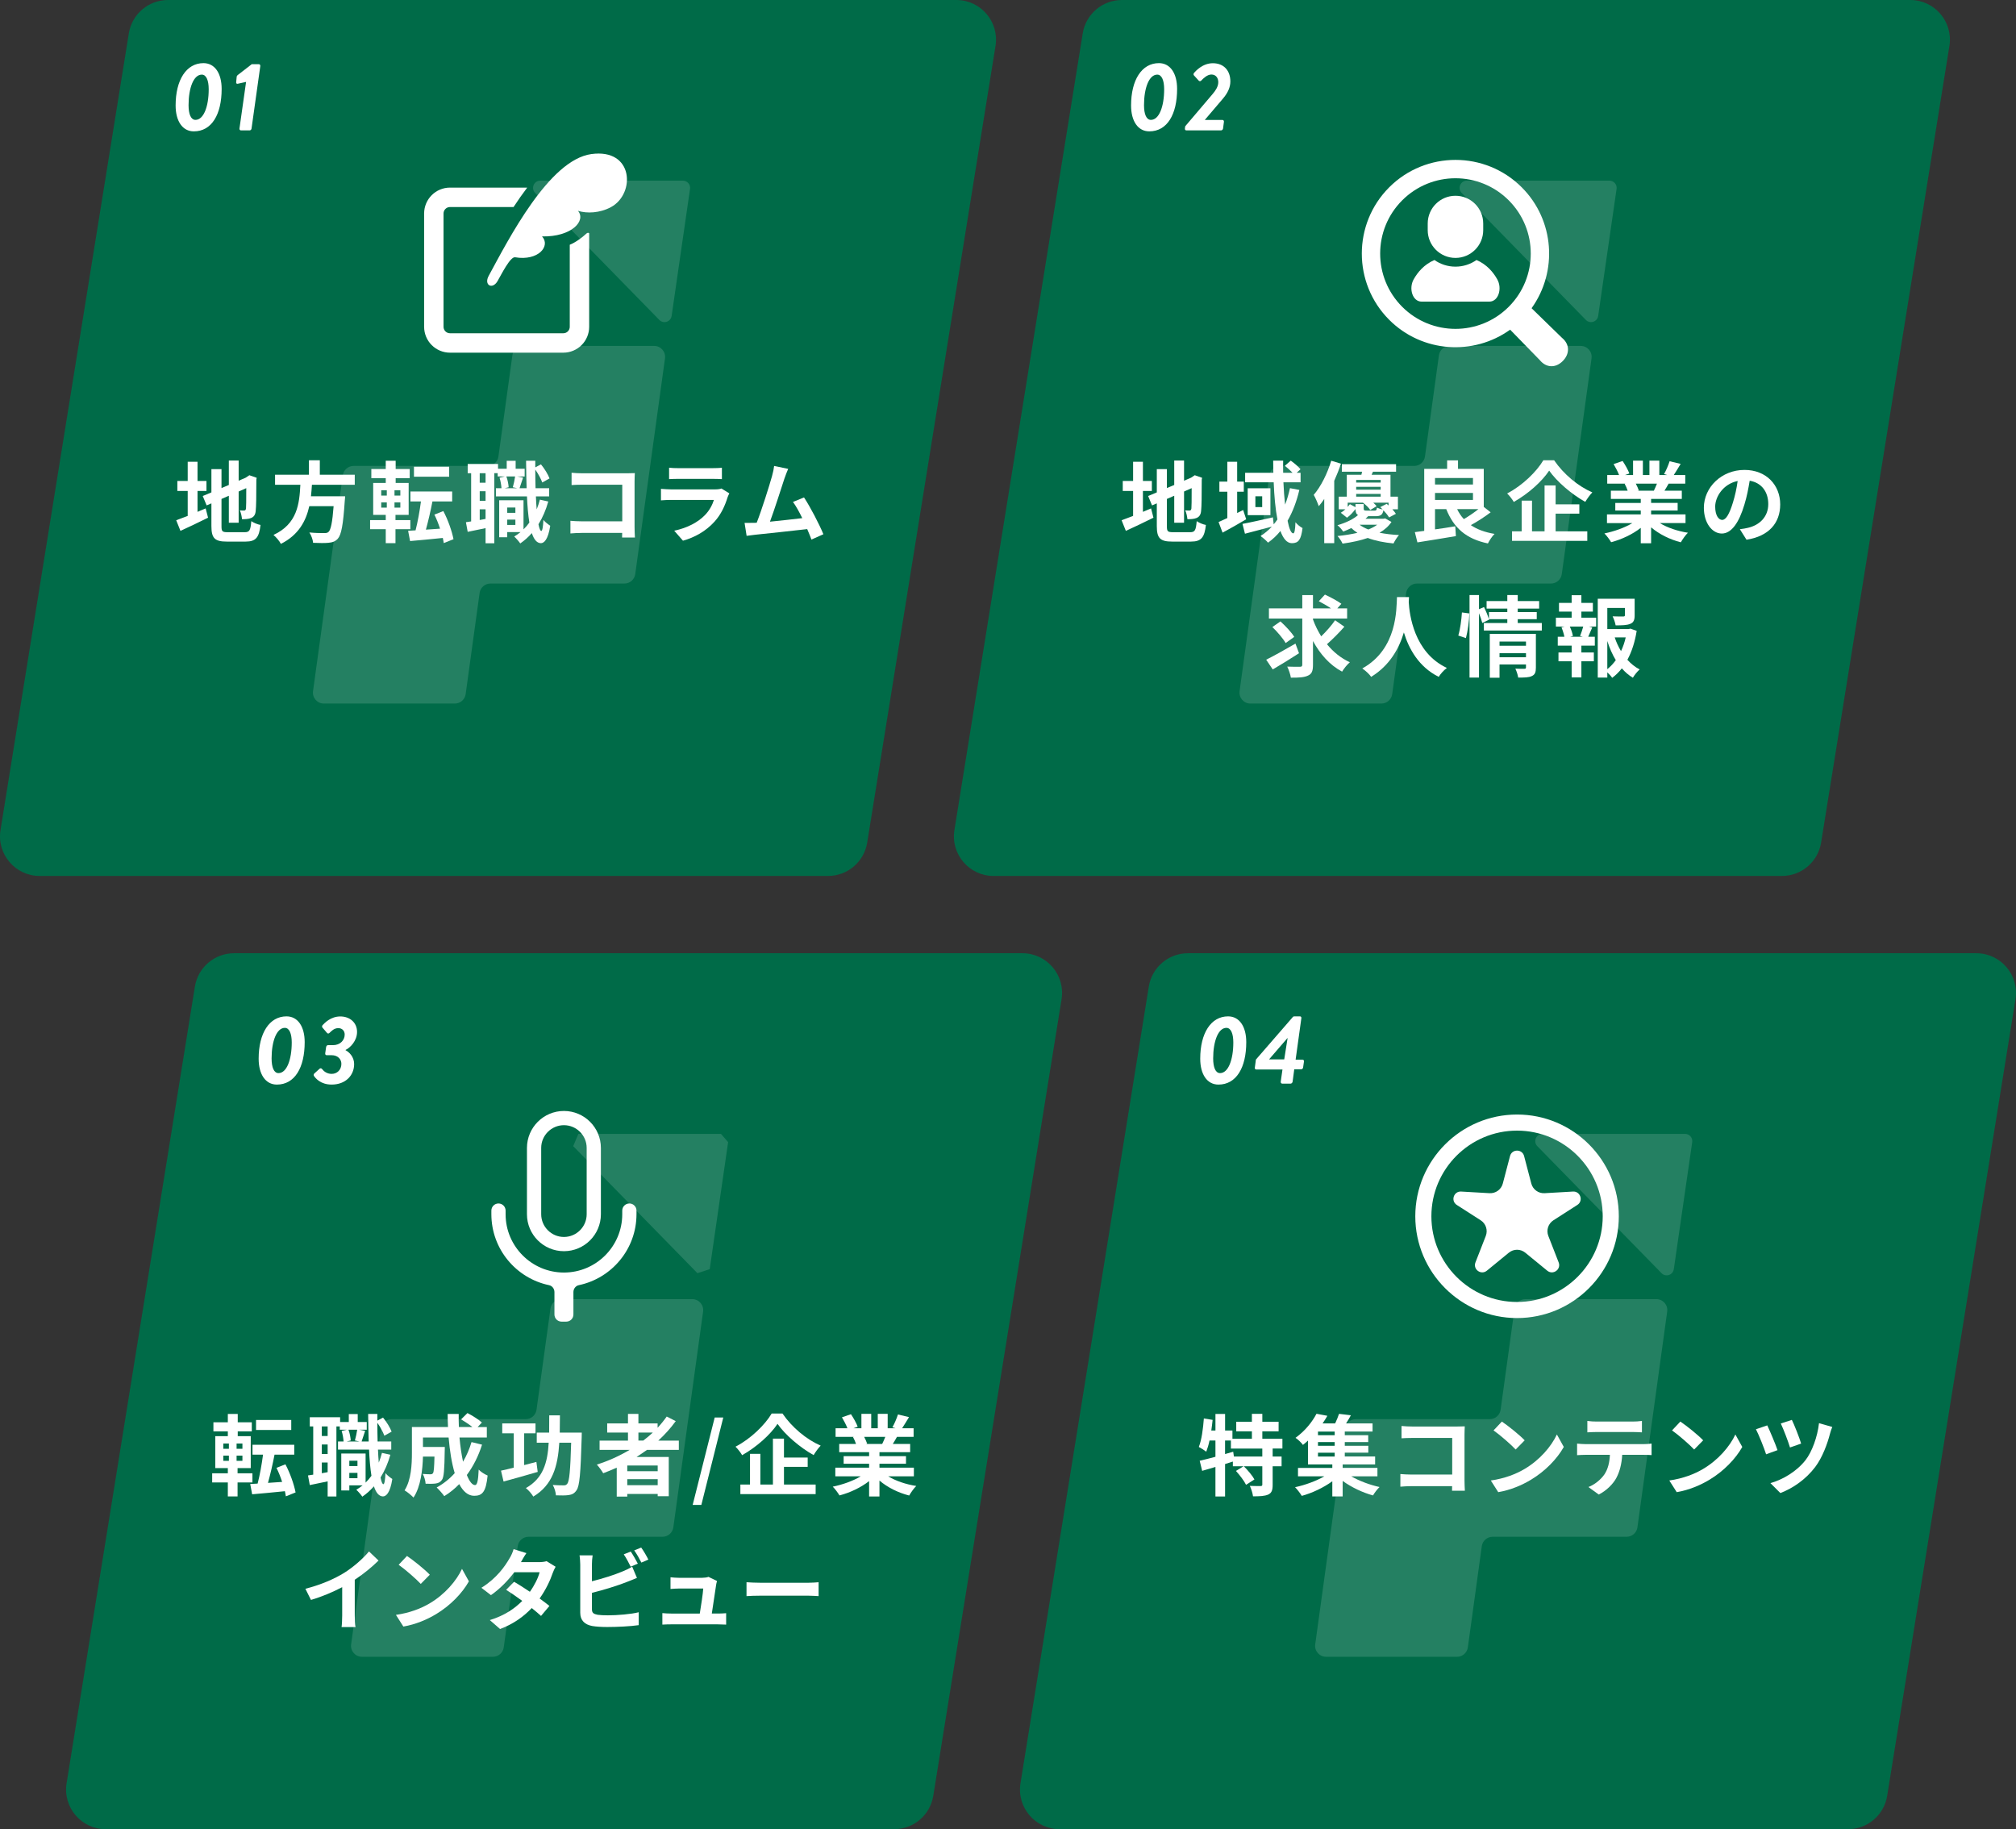 <?xml version="1.0" encoding="UTF-8"?>
<svg id="_レイヤー_2" data-name="レイヤー 2" xmlns="http://www.w3.org/2000/svg" viewBox="0 0 330 299.407">
  <rect x="0" y="0" width="330" height="299.407" fill="#333333" stroke="none"/>
  <defs>
    <style>
      .cls-1 {
        fill: #006b48;
      }

      .cls-1, .cls-2, .cls-3 {
        stroke-width: 0px;
      }

      .cls-2 {
        fill: #fff;
      }

      .cls-3 {
        fill: #248062;
      }
    </style>
  </defs>
  <g id="_レイヤー_5" data-name="レイヤー 5">
    <g>
      <g>
        <path class="cls-1" d="m135.542,143.38H6.493c-3.997,0-7.045-3.578-6.409-7.524L21.088,5.459c.507-3.146,3.222-5.459,6.409-5.459h129.049c3.997,0,7.045,3.578,6.409,7.524l-21.003,130.396c-.507,3.146-3.222,5.459-6.409,5.459Z"/>
        <g>
          <g>
            <path class="cls-3" d="m107.082,56.621h-21.439c-.893,0-1.65.659-1.772,1.544l-2.283,16.556c-.122.885-.878,1.544-1.772,1.544h-21.932c-.893,0-1.65.659-1.772,1.544l-4.871,35.319c-.148,1.075.687,2.033,1.772,2.033h21.439c.893,0,1.65-.659,1.772-1.544l2.283-16.556c.122-.885.878-1.544,1.772-1.544h21.932c.893,0,1.65-.659,1.772-1.544l4.871-35.319c.148-1.075-.687-2.033-1.772-2.033Z"/>
            <path class="cls-3" d="m111.782,29.571h-23.342c-1.046,0-1.576,1.259-.845,2.007l20.331,20.79c.684.7,1.873.312,2.014-.657l3.011-20.79c.103-.712-.449-1.351-1.169-1.351Z"/>
          </g>
          <g>
            <path class="cls-2" d="m32.333,83.782c.449-.188.898-.376,1.333-.565l.391,1.521c-1.535.767-3.186,1.549-4.518,2.157l-.695-1.738c.521-.188,1.159-.434,1.882-.709v-4.083h-1.694v-1.636h1.694v-3.142h1.607v3.142h1.463v1.636h-1.463v3.417Zm7.733,3.331c.796,0,.941-.333,1.071-1.81.362.261,1.028.536,1.506.623-.231,2.027-.738,2.722-2.433,2.722h-3.084c-1.955,0-2.52-.536-2.52-2.534v-3.722l-.782.333-.637-1.535,1.419-.594v-3.808h1.651v3.099l1.202-.507v-3.997h1.607v3.302l1.144-.492.304-.203.304-.203,1.202.42-.058.29c0,2.751-.029,4.489-.102,5.083-.043.666-.304,1.014-.738,1.202-.42.188-1.043.203-1.506.203-.043-.449-.174-1.086-.362-1.448.246.029.565.029.695.029.174,0,.261-.058.319-.319.029-.232.043-1.289.043-3.345l-1.246.55v5.112h-1.607v-4.417l-1.202.521v4.474c0,.84.13.97,1.014.97h2.795Z"/>
            <path class="cls-2" d="m51.061,79.351c-.043.623-.086,1.26-.159,1.882h5.59s-.015.521-.058.753c-.261,3.939-.565,5.561-1.144,6.198-.435.463-.883.608-1.564.666-.536.058-1.506.043-2.476,0-.029-.492-.29-1.202-.608-1.694,1,.101,2.013.101,2.433.101.318,0,.521-.029.695-.188.376-.319.637-1.578.84-4.214h-3.982c-.55,2.447-1.752,4.706-4.648,6.169-.246-.478-.768-1.086-1.216-1.462,3.91-1.81,4.243-5.112,4.402-8.21h-4.142v-1.651h5.546v-2.36h1.781v2.36h5.72v1.651h-7.009Z"/>
            <path class="cls-2" d="m64.736,86.62v2.288h-1.593v-2.288h-2.563v-1.491h2.563v-.854h-2.056v-5.228h2.056v-.782h-2.36v-1.491h2.36v-1.361h1.622v1.361h2.302v1.491h-2.302v.782h2.128v5.228h-2.157v.854h2.433v1.491h-2.433Zm-2.332-5.502h.912v-.869h-.912v.869Zm0,1.969h.912v-.854h-.912v.854Zm3.128-2.838h-.956v.869h.956v-.869Zm0,1.984h-.956v.854h.956v-.854Zm7.11,6.661c-.043-.261-.087-.536-.159-.84-1.926.203-3.866.377-5.358.507l-.319-1.68,1.217-.072c.347-1.332.68-3.171.883-4.735h-1.723v-1.622h6.834v1.622h-3.229c-.304,1.593-.709,3.302-1.072,4.619l2.317-.159c-.26-.797-.579-1.607-.927-2.302l1.463-.579c.767,1.448,1.419,3.316,1.665,4.605l-1.593.637Zm.883-10.861h-5.763v-1.636h5.763v1.636Z"/>
            <path class="cls-2" d="m89.749,82.088c-.391,1.39-.927,2.635-1.607,3.721.13.695.29,1.086.463,1.101.174,0,.29-.666.348-1.81.246.347.869.796,1.115.956-.362,2.346-1.042,2.853-1.535,2.853-.652-.014-1.13-.594-1.477-1.651-.565.652-1.202,1.216-1.897,1.694-.188-.29-.681-.854-.985-1.13.362-.217.709-.463,1.028-.724h-2.172v.84h-1.318v-6.053h3.982v4.764c.348-.333.666-.709.956-1.115-.188-1.173-.318-2.621-.391-4.286h-5.083v-1.332h.913c-.029-.478-.145-1.188-.319-1.723l.84-.203h-1.144v-.536h-.55v11.469h-1.434v-2.476c-1.028.217-2.056.434-2.925.608l-.29-1.578c.261-.029.55-.073.854-.13v-7.892h-.564v-1.506h4.967v.782h1.419v-1.303h1.463v1.303h1.477v1.26h-1.245l.985.188c-.217.623-.42,1.274-.58,1.738h1.159c-.043-1.376-.072-2.896-.087-4.503h1.506v1.086l.927-.492c.594.71,1.159,1.651,1.405,2.302l-1.188.666c-.203-.579-.666-1.434-1.144-2.114,0,1.072.015,2.085.043,3.055h2.23v1.332h-2.172c.029.767.072,1.477.13,2.128.203-.507.376-1.042.521-1.593l1.376.304Zm-10.267-4.634h-.956v1.564h.956v-1.564Zm0,2.954h-.956v1.564h.956v-1.564Zm0,4.532v-1.578h-.956v1.752l.956-.174Zm3.403-6.951c.217.55.347,1.289.376,1.767l-.652.159h2.071l-.738-.159c.145-.507.304-1.245.376-1.767h-1.434Zm.145,5.083v.869h1.333v-.869h-1.333Zm1.333,2.853v-.869h-1.333v.869h1.333Z"/>
            <path class="cls-2" d="m95.343,77.469h7.298c.42,0,1.028-.014,1.274-.029-.014.333-.043.912-.043,1.332v7.501c0,.507.029,1.274.058,1.709h-2.1c.014-.232.014-.478.014-.753h-6.603c-.564,0-1.39.043-1.868.087v-2.071c.507.043,1.159.087,1.811.087h6.675v-5.995h-6.502c-.608,0-1.39.029-1.795.058v-2.013c.536.058,1.289.087,1.781.087Z"/>
            <path class="cls-2" d="m119.11,81.364c-.435,1.405-1.057,2.809-2.143,4.011-1.463,1.622-3.316,2.606-5.17,3.128l-1.434-1.636c2.172-.449,3.91-1.405,5.01-2.534.782-.796,1.231-1.694,1.492-2.505h-6.994c-.348,0-1.071.014-1.68.073v-1.883c.608.043,1.231.087,1.68.087h7.168c.463,0,.854-.058,1.057-.145l1.289.796c-.101.188-.217.449-.275.608Zm-8.08-4.735h5.575c.449,0,1.159-.014,1.564-.073v1.868c-.391-.029-1.071-.043-1.593-.043h-5.546c-.463,0-1.086.014-1.506.043v-1.868c.406.058,1.014.073,1.506.073Z"/>
            <path class="cls-2" d="m128.397,78.352c-.463,1.419-1.636,5.097-2.36,7.038,1.767-.174,3.823-.406,5.286-.579-.507-1.042-1.043-2.013-1.521-2.65l1.81-.739c1.028,1.564,2.505,4.402,3.171,6.024l-1.955.869c-.188-.492-.42-1.086-.695-1.709-2.346.275-6.733.739-8.558.927-.362.043-.897.116-1.361.174l-.333-2.114c.492,0,1.115,0,1.593-.014.116,0,.261-.014.391-.014.84-2.143,2.085-6.111,2.505-7.617.203-.739.29-1.187.348-1.68l2.302.478c-.188.435-.405.97-.623,1.607Z"/>
          </g>
          <g>
            <path class="cls-2" d="m96.79,25.22c-6.917.954-13.54,13.932-16.8,19.939-.82,1.511.611,2.296,1.454.851.606-1.039,2.082-4.053,2.881-3.897,3.813.635,5.846-1.851,4.403-3.416,4.85.099,7.255-2.569,5.879-4.19,1.447.458,3.572.391,5.432-.623,3.971-2.166,3.731-9.627-3.248-8.664Z"/>
            <path class="cls-2" d="m95.959,38.257c-.63.593-1.753,1.436-2.694,1.804v13.428c-.001.299-.115.553-.31.75-.197.195-.451.309-.749.31h-18.543c-.298-.001-.553-.115-.75-.31-.195-.197-.309-.451-.31-.75v-18.542c.001-.298.115-.553.31-.75.197-.195.452-.309.75-.31h10.401c.728-1.111,1.474-2.177,2.236-3.179h-12.637c-1.165-.001-2.235.476-2.997,1.241-.764.762-1.242,1.832-1.241,2.997v18.542c-.001,1.165.477,2.235,1.241,2.998.762.764,1.832,1.242,2.997,1.241h18.543c1.164.001,2.234-.477,2.997-1.241.764-.763,1.242-1.833,1.241-2.998v-15.298s-.173-.227-.485.067Z"/>
          </g>
        </g>
        <g>
          <path class="cls-2" d="m28.747,17.263c0-4.174,1.752-6.93,4.556-6.93,1.848,0,2.979,1.657,2.979,4.222,0,4.174-1.625,6.946-4.556,6.946-1.848,0-2.979-1.673-2.979-4.238Zm5.416-2.66c0-1.449-.398-2.389-1.131-2.389-1.338,0-2.167,2.182-2.167,5.002,0,1.466.382,2.406,1.131,2.406,1.338,0,2.167-2.182,2.167-5.018Z"/>
          <path class="cls-2" d="m40.282,13.408l-1.37.302c-.143.032-.271-.064-.255-.207l.08-.876c.016-.159.048-.239.208-.366l2.262-1.752h1.179c.143,0,.239.143.223.303l-1.434,10.227c-.016.159-.159.303-.303.303h-1.434c-.159,0-.255-.143-.239-.303l1.083-7.63Z"/>
        </g>
      </g>
      <g>
        <path class="cls-1" d="m291.688,143.38h-129.049c-3.997,0-7.045-3.578-6.409-7.524L177.233,5.459c.507-3.146,3.222-5.459,6.409-5.459h129.049c3.997,0,7.045,3.578,6.409,7.524l-21.003,130.396c-.507,3.146-3.222,5.459-6.409,5.459Z"/>
        <g>
          <g>
            <path class="cls-3" d="m258.749,56.621h-21.439c-.893,0-1.65.659-1.772,1.544l-2.283,16.556c-.122.885-.878,1.544-1.772,1.544h-21.932c-.893,0-1.65.659-1.772,1.544l-4.871,35.319c-.148,1.075.687,2.033,1.772,2.033h21.439c.893,0,1.65-.659,1.772-1.544l2.283-16.556c.122-.885.878-1.544,1.772-1.544h21.932c.893,0,1.65-.659,1.772-1.544l4.871-35.319c.148-1.075-.687-2.033-1.772-2.033Z"/>
            <path class="cls-3" d="m263.449,29.571h-23.342c-1.046,0-1.576,1.259-.845,2.007l20.331,20.79c.684.7,1.873.312,2.014-.657l3.011-20.79c.103-.712-.449-1.351-1.169-1.351Z"/>
          </g>
          <g>
            <path class="cls-2" d="m187.085,83.782c.449-.188.898-.376,1.333-.565l.391,1.521c-1.535.767-3.186,1.549-4.518,2.157l-.695-1.738c.521-.188,1.159-.434,1.882-.709v-4.084h-1.694v-1.636h1.694v-3.142h1.607v3.142h1.463v1.636h-1.463v3.417Zm7.733,3.331c.796,0,.941-.333,1.071-1.81.362.261,1.028.536,1.506.623-.232,2.027-.739,2.722-2.433,2.722h-3.084c-1.955,0-2.52-.536-2.52-2.534v-3.722l-.782.333-.637-1.535,1.419-.594v-3.809h1.651v3.099l1.202-.507v-3.997h1.607v3.302l1.144-.492.304-.203.304-.203,1.202.42-.058.29c0,2.751-.029,4.489-.102,5.083-.043.666-.304,1.014-.738,1.202-.42.188-1.043.203-1.506.203-.043-.449-.174-1.086-.362-1.448.246.029.565.029.695.029.174,0,.261-.058.319-.319.029-.232.043-1.289.043-3.345l-1.246.55v5.112h-1.607v-4.417l-1.202.521v4.474c0,.84.13.97,1.014.97h2.795Z"/>
            <path class="cls-2" d="m203.988,84.999c-1.274.753-2.679,1.55-3.866,2.187l-.652-1.738c.405-.174.898-.406,1.434-.652v-4.315h-1.303v-1.651h1.303v-3.244h1.607v3.244h1.086v1.651h-1.086v3.49l.984-.492.493,1.52Zm8.703-4.807c-.449,1.897-1.086,3.591-1.926,5.039.246,1.289.579,2.071.927,2.071.203,0,.318-.536.362-1.824.319.406.796.767,1.159.956-.246,1.926-.666,2.476-1.752,2.476-.811,0-1.419-.768-1.868-1.998-.594.739-1.274,1.375-2.027,1.911-.232-.29-.869-.84-1.231-1.086.695-.435,1.303-.956,1.854-1.535-1.535.406-3.157.84-4.402,1.158l-.406-1.607c1.26-.232,3.157-.666,4.981-1.072l.13,1.144c.217-.26.42-.521.608-.796-.333-1.723-.521-3.837-.608-6.082h-4.677v-1.564h4.619c-.014-.666-.029-1.318-.029-1.984h1.636c-.015.666-.015,1.318,0,1.984h1.535c-.362-.376-.84-.811-1.26-1.144l.97-.84c.564.406,1.26.985,1.593,1.405l-.623.579h.637v1.564h-2.809c.058,1.318.145,2.549.275,3.649.333-.84.579-1.723.796-2.694l1.535.29Zm-4.735-.275v4.402h-3.722v-4.402h3.722Zm-1.347,1.318h-1.115v1.767h1.115v-1.767Z"/>
            <path class="cls-2" d="m219.502,75.891c-.304.927-.681,1.883-1.101,2.809v10.209h-1.636v-7.24c-.29.434-.594.84-.897,1.187-.13-.405-.55-1.405-.826-1.854,1.159-1.347,2.23-3.461,2.867-5.589l1.593.478Zm8.269,9.543c-.449.681-1.101,1.274-1.955,1.767.97.188,2.042.319,3.186.376-.319.348-.695.956-.898,1.376-1.578-.159-2.998-.435-4.214-.898-1.173.406-2.563.71-4.127.927-.159-.376-.521-.912-.825-1.245,1.216-.116,2.302-.304,3.258-.521-.362-.232-.695-.492-.999-.782-.405.203-.854.391-1.332.579-.203-.333-.637-.825-.941-1.043,1.506-.434,2.65-1.028,3.374-1.665-.304-.174-.405-.478-.42-.985-.376.507-.854,1.043-1.39,1.419l-1.014-.811c.261-.145.521-.347.753-.565h-1.086v-2.071h1.318v-3.577h2.389c.043-.159.072-.333.116-.507h-3.316v-1.231h8.876v1.231h-3.779l-.232.507h3.099v3.577h1.216v2.071h-.912c.231.261.449.521.579.739l-1.115.594c-.188-.333-.55-.768-.927-1.173-.13.739-.463.97-1.289.97h-1.216c-.13.145-.275.29-.435.42h2.939l.29-.058,1.028.579Zm-4.547-2.925v.724c0,.304.087.348.478.348h1.274c.29,0,.362-.073.42-.492.217.116.608.246.941.304-.13-.13-.275-.275-.405-.391l1.057-.536c.101.087.203.174.304.275v-.463h-2.505c.231.203.42.405.55.579l-1.042.623c-.232-.376-.739-.854-1.202-1.202h-2.491v.695c.13-.145.261-.304.362-.449l.912.492v-.507h1.347Zm-1.231-3.953v.435h4.011v-.435h-4.011Zm4.011,1.13h-4.011v.463h4.011v-.463Zm-4.011,1.607h4.011v-.449h-4.011v.449Zm.55,4.591c.391.304.883.565,1.434.782.594-.232,1.072-.492,1.462-.782h-2.896Z"/>
            <path class="cls-2" d="m244.007,83.855c-.984.753-2.187,1.521-3.244,2.1,1.014.695,2.303,1.173,3.881,1.434-.376.362-.854,1.086-1.086,1.564-3.605-.753-5.604-2.563-6.82-5.618h-1.839v3.316c1.071-.145,2.215-.319,3.316-.507l.101,1.607c-2.201.391-4.561.739-6.299,1.028l-.42-1.68c.463-.058.97-.116,1.535-.203v-10.151h3.75v-1.39h1.781v1.39h4.214v6.227l1.129.883Zm-9.108-5.618v1.072h6.212v-1.072h-6.212Zm0,3.591h6.212v-1.144h-6.212v1.144Zm3.62,1.506c.29.608.651,1.158,1.101,1.636.782-.463,1.665-1.057,2.389-1.636h-3.49Z"/>
            <path class="cls-2" d="m254.395,75.34c1.563,2.288,3.938,4.257,6.255,5.257-.435.449-.825,1.013-1.158,1.549-2.245-1.245-4.663-3.331-5.908-5.112-1.173,1.767-3.403,3.779-5.792,5.126-.217-.391-.709-1.028-1.086-1.39,2.505-1.289,4.836-3.591,5.923-5.43h1.767Zm.246,11.628h5.184v1.564h-12.323v-1.564h1.579v-5.025h1.694v5.025h2.056v-7.515h1.81v3.099h3.881v1.52h-3.881v2.896Z"/>
            <path class="cls-2" d="m271.705,85.622c1.23.753,2.91,1.318,4.59,1.578-.391.376-.898,1.101-1.159,1.564-1.781-.449-3.533-1.318-4.865-2.447v2.606h-1.694v-2.52c-1.347,1.057-3.128,1.897-4.851,2.346-.246-.42-.739-1.086-1.101-1.434,1.622-.333,3.331-.941,4.576-1.694h-4.156v-1.419h5.532v-.637h-4.17v-1.245h4.17v-.652h-4.895v-1.347h2.751c-.116-.362-.304-.797-.493-1.13l.174-.029h-3.026v-1.405h1.94c-.203-.55-.579-1.245-.898-1.795l1.477-.507c.42.623.898,1.477,1.101,2.042l-.709.26h1.318v-2.36h1.607v2.36h1.071v-2.36h1.622v2.36h1.289l-.521-.159c.348-.594.709-1.463.913-2.1l1.81.434c-.406.666-.796,1.318-1.129,1.824h1.882v1.405h-2.723c-.231.42-.463.811-.68,1.158h2.838v1.347h-5.024v.652h4.344v1.245h-4.344v.637h5.633v1.419h-4.199Zm-3.939-6.458c.203.376.391.811.492,1.115l-.246.043h2.708c.174-.348.348-.768.507-1.158h-3.461Z"/>
            <path class="cls-2" d="m285.885,88.344l-1.086-1.723c.55-.058.956-.145,1.347-.232,1.854-.434,3.302-1.767,3.302-3.881,0-1.998-1.086-3.49-3.041-3.823-.203,1.231-.449,2.563-.869,3.924-.869,2.925-2.114,4.721-3.693,4.721-1.607,0-2.939-1.767-2.939-4.214,0-3.345,2.896-6.198,6.646-6.198,3.591,0,5.85,2.491,5.85,5.647,0,3.055-1.868,5.213-5.517,5.778Zm-3.982-3.244c.608,0,1.173-.912,1.767-2.867.333-1.072.608-2.302.768-3.504-2.39.492-3.678,2.606-3.678,4.199,0,1.462.579,2.172,1.144,2.172Z"/>
            <path class="cls-2" d="m212.635,106.924c-1.433.927-3.041,1.926-4.3,2.65l-1.072-1.593c1.202-.594,3.07-1.636,4.793-2.635l.579,1.578Zm7.429-4.344c-.869.999-1.969,2.085-2.853,2.867,1.028,1.26,2.288,2.288,3.75,2.954-.42.347-.985,1.042-1.274,1.535-2.027-1.086-3.591-2.853-4.764-5.01v3.881c0,1.013-.188,1.491-.796,1.767-.608.304-1.535.362-2.824.347-.072-.492-.333-1.289-.594-1.81.883.043,1.796.029,2.085.029.275,0,.376-.087.376-.348v-7.544h-5.459v-1.665h5.459v-2.172h1.752v2.172h2.954c-.594-.406-1.375-.854-1.998-1.173l.999-1.086c.869.406,2.085,1.042,2.693,1.506l-.666.753h1.607v1.665h-5.59v.145c.348.97.811,1.897,1.347,2.766.811-.782,1.709-1.795,2.273-2.635l1.521,1.057Zm-9.615,2.679c-.405-.724-1.375-1.854-2.172-2.621l1.318-.927c.811.739,1.81,1.781,2.259,2.534l-1.405,1.014Z"/>
            <path class="cls-2" d="m230.64,97.729c-.015.231-.029.521-.043.825.116,1.998.84,8.24,6.241,10.774-.536.406-1.057.999-1.333,1.462-3.272-1.622-4.894-4.605-5.705-7.269-.782,2.607-2.302,5.401-5.358,7.269-.304-.449-.869-.97-1.448-1.375,5.778-3.2,5.575-9.774,5.677-11.686h1.969Z"/>
            <path class="cls-2" d="m238.71,104.028c.304-.985.521-2.606.594-3.779l1.216.159c-.029,1.202-.261,2.925-.564,4.04l-1.246-.42Zm13.67-2.056v1.231h-9.485v-1.231h3.837v-.623h-2.998l.029.072-1.129.55c-.102-.42-.304-1.028-.536-1.593v10.527h-1.55v-13.51h1.55v2.317l.825-.347c.304.623.637,1.434.811,1.969v-1.144h2.998v-.579h-3.389v-1.231h3.389v-.985h1.708v.985h3.504v1.231h-3.504v.579h3.113v1.158h-3.113v.623h3.939Zm-.97,7.298c0,.753-.145,1.158-.667,1.39-.506.246-1.23.246-2.23.246-.058-.42-.26-1.043-.463-1.463.594.043,1.274.029,1.463.029.203,0,.275-.058.275-.232v-.478h-4.33v2.172h-1.593v-7.182h7.544v5.517Zm-5.952-4.257v.68h4.33v-.68h-4.33Zm4.33,2.563v-.666h-4.33v.666h4.33Z"/>
            <path class="cls-2" d="m258.858,101.103h2.418v1.448h-1.202l.564.145c-.246.536-.463,1.1-.666,1.535h1.086v1.448h-2.201v1.115h2.042v1.448h-2.042v2.635h-1.593v-2.635h-2.157v-1.448h2.157v-1.115h-2.273v-1.448h1.086c-.087-.463-.275-1.072-.478-1.55l.521-.13h-1.434v-1.448h2.577v-.999h-2.07v-1.419h2.07v-1.26h1.593v1.26h1.882v1.419h-1.882v.999Zm-.217,2.998c.174-.434.391-1.057.521-1.549h-2.201c.246.521.449,1.144.507,1.549l-.463.13h2.1l-.463-.13Zm9.268-.84c-.275,1.752-.782,3.374-1.521,4.735.594.652,1.26,1.202,2.013,1.578-.376.319-.869.927-1.115,1.361-.681-.405-1.274-.927-1.81-1.535-.463.594-.985,1.115-1.579,1.55-.188-.29-.492-.623-.796-.898v.854h-1.564v-12.902h6.039v2.722c0,.739-.159,1.158-.724,1.39-.55.232-1.332.246-2.389.246-.073-.463-.29-1.057-.493-1.477.709.029,1.506.029,1.723.029.217-.014.29-.058.29-.217v-1.188h-2.882v3.461h3.49l.29-.073,1.028.362Zm-4.808,6.27c.521-.42.985-.912,1.39-1.477-.565-.927-1.028-1.984-1.39-3.128v4.605Zm1.216-5.198c.261.796.608,1.549,1.028,2.244.333-.695.594-1.462.767-2.244h-1.795Z"/>
          </g>
          <g>
            <path class="cls-2" d="m241.689,42.56c-.977.683-2.163,1.086-3.443,1.086s-2.467-.402-3.443-1.086c-1.708.733-2.757,2.022-3.397,3.161-.85,1.511-.184,3.647,1.286,3.647h11.109c1.47,0,2.136-2.136,1.285-3.647-.639-1.139-1.689-2.428-3.397-3.161Z"/>
            <path class="cls-2" d="m238.246,42.216c2.509,0,4.542-2.034,4.542-4.542v-1.088c0-2.509-2.033-4.542-4.542-4.542s-4.542,2.033-4.542,4.542v1.088c0,2.508,2.033,4.542,4.542,4.542Z"/>
            <path class="cls-2" d="m255.707,55.323l-5.002-4.873c4.305-5.99,3.769-14.409-1.613-19.791-5.981-5.981-15.711-5.981-21.691,0-5.981,5.981-5.981,15.712,0,21.692,5.383,5.383,13.803,5.918,19.794,1.611l4.872,5.002c1.032,1.246,2.556,1.319,3.734.141,1.18-1.177,1.154-2.75-.091-3.782Zm-26.178-5.102c-4.813-4.814-4.813-12.619,0-17.432,4.814-4.814,12.618-4.814,17.432,0,4.813,4.813,4.814,12.618,0,17.432-4.813,4.813-12.619,4.813-17.433,0Z"/>
          </g>
        </g>
        <g>
          <path class="cls-2" d="m185.146,17.263c0-4.174,1.752-6.93,4.556-6.93,1.848,0,2.979,1.657,2.979,4.222,0,4.174-1.625,6.946-4.556,6.946-1.848,0-2.979-1.673-2.979-4.238Zm5.416-2.66c0-1.449-.398-2.389-1.131-2.389-1.338,0-2.167,2.182-2.167,5.002,0,1.466.382,2.406,1.131,2.406,1.338,0,2.167-2.182,2.167-5.018Z"/>
          <path class="cls-2" d="m193.957,21.038l.048-.366,4.508-5.305c.414-.494.908-1.163.908-1.912,0-.669-.367-1.258-1.131-1.258-.669,0-1.306.621-1.672,1.003-.127.127-.287.112-.398,0l-.796-.876c-.08-.096-.08-.287.048-.414.239-.255,1.354-1.561,3.059-1.561,1.848,0,2.867,1.258,2.867,2.979,0,.908-.382,1.832-1.179,2.772l-3.011,3.536h2.915c.144,0,.239.144.223.303l-.144,1.099c-.016.159-.175.303-.318.303h-5.703c-.159,0-.239-.143-.223-.303Z"/>
        </g>
      </g>
      <g>
        <path class="cls-1" d="m146.358,299.407H17.309c-3.997,0-7.045-3.578-6.409-7.524l21.003-130.396c.507-3.146,3.222-5.459,6.409-5.459h129.049c3.997,0,7.045,3.578,6.409,7.524l-21.003,130.396c-.507,3.146-3.222,5.459-6.409,5.459Z"/>
        <g>
          <path class="cls-2" d="m42.339,173.291c0-4.174,1.752-6.93,4.556-6.93,1.848,0,2.979,1.657,2.979,4.221,0,4.174-1.625,6.946-4.556,6.946-1.848,0-2.979-1.673-2.979-4.238Zm5.416-2.66c0-1.45-.398-2.389-1.131-2.389-1.338,0-2.167,2.182-2.167,5.002,0,1.466.382,2.406,1.131,2.406,1.338,0,2.167-2.182,2.167-5.018Z"/>
          <path class="cls-2" d="m51.453,175.712l.844-.765c.127-.127.319-.127.462.08.239.319.765.749,1.529.749.892,0,1.593-.669,1.593-1.641,0-.733-.558-1.418-1.609-1.418h-.812c-.144,0-.255-.127-.223-.319l.144-1.004c.032-.207.159-.319.318-.319h.797c1.194,0,1.927-.812,1.927-1.736,0-.637-.446-1.052-1.051-1.052-.701,0-1.147.51-1.434.781-.127.127-.287.143-.398.016l-.765-.892c-.096-.112-.063-.303.048-.414.303-.318,1.306-1.402,2.883-1.402,1.561,0,2.74,1.004,2.74,2.533,0,1.466-1.115,2.581-1.879,2.947v.048c.573.287,1.402,1.083,1.402,2.262,0,1.88-1.418,3.361-3.68,3.361-1.8,0-2.628-1.02-2.899-1.418-.08-.111-.048-.303.063-.398Z"/>
        </g>
        <g>
          <g>
            <path class="cls-3" d="m113.318,212.648h-21.439c-.893,0-1.65.659-1.772,1.544l-2.283,16.556c-.122.885-.878,1.544-1.772,1.544h-21.932c-.893,0-1.65.659-1.772,1.544l-4.871,35.319c-.148,1.075.687,2.033,1.772,2.033h21.439c.893,0,1.65-.659,1.772-1.544l2.283-16.556c.122-.885.878-1.544,1.772-1.544h21.932c.893,0,1.65-.659,1.772-1.544l4.871-35.319c.148-1.075-.687-2.033-1.772-2.033Z"/>
            <path class="cls-3" d="m118.017,185.599h-23.342c-.406.964-.439,1.043-.845,2.007l20.331,20.79c.93-.303,1.083-.353,2.014-.657l3.011-20.79c-.471-.544-.698-.806-1.169-1.351Z"/>
          </g>
          <g>
            <path class="cls-2" d="m38.887,242.649v2.288h-1.593v-2.288h-2.563v-1.492h2.563v-.854h-2.056v-5.228h2.056v-.782h-2.36v-1.491h2.36v-1.361h1.622v1.361h2.302v1.491h-2.302v.782h2.128v5.228h-2.157v.854h2.433v1.492h-2.433Zm-2.332-5.503h.912v-.869h-.912v.869Zm0,1.969h.912v-.854h-.912v.854Zm3.128-2.838h-.956v.869h.956v-.869Zm0,1.984h-.956v.854h.956v-.854Zm7.11,6.661c-.043-.261-.087-.536-.159-.84-1.926.203-3.866.377-5.358.507l-.318-1.68,1.216-.072c.347-1.332.68-3.171.883-4.735h-1.723v-1.622h6.834v1.622h-3.229c-.304,1.593-.709,3.302-1.072,4.619l2.317-.159c-.26-.797-.579-1.607-.927-2.302l1.463-.579c.767,1.448,1.419,3.316,1.665,4.605l-1.593.637Zm.883-10.861h-5.763v-1.636h5.763v1.636Z"/>
            <path class="cls-2" d="m63.9,238.116c-.391,1.39-.927,2.635-1.607,3.721.13.695.29,1.086.463,1.101.174,0,.29-.666.348-1.81.246.347.869.796,1.115.956-.362,2.346-1.042,2.853-1.535,2.853-.652-.014-1.13-.594-1.477-1.651-.565.652-1.202,1.217-1.897,1.694-.188-.29-.681-.854-.985-1.13.362-.217.709-.463,1.028-.724h-2.172v.84h-1.318v-6.053h3.982v4.764c.348-.333.666-.709.956-1.115-.188-1.173-.318-2.621-.391-4.286h-5.083v-1.332h.913c-.029-.478-.145-1.188-.319-1.723l.84-.203h-1.144v-.536h-.55v11.469h-1.434v-2.476c-1.028.217-2.056.434-2.925.608l-.29-1.578c.261-.029.55-.073.854-.13v-7.892h-.564v-1.506h4.967v.782h1.419v-1.303h1.463v1.303h1.477v1.26h-1.245l.985.188c-.217.623-.42,1.274-.58,1.738h1.159c-.043-1.376-.072-2.896-.087-4.503h1.506v1.086l.927-.492c.594.71,1.159,1.651,1.405,2.302l-1.188.666c-.203-.579-.666-1.433-1.144-2.114,0,1.072.015,2.085.043,3.055h2.23v1.332h-2.172c.029.767.072,1.477.13,2.129.203-.507.376-1.043.521-1.593l1.376.304Zm-10.267-4.634h-.956v1.564h.956v-1.564Zm0,2.954h-.956v1.564h.956v-1.564Zm0,4.532v-1.578h-.956v1.752l.956-.174Zm3.403-6.951c.217.55.347,1.289.376,1.767l-.652.159h2.071l-.738-.159c.145-.507.304-1.245.376-1.767h-1.434Zm.145,5.083v.869h1.333v-.869h-1.333Zm1.333,2.853v-.869h-1.333v.869h1.333Z"/>
            <path class="cls-2" d="m78.906,236.465c-.594,1.883-1.448,3.562-2.491,4.967.42,1.043.883,1.651,1.347,1.651.348,0,.521-.724.594-2.534.391.406,1,.782,1.463.97-.275,2.679-.854,3.316-2.201,3.316-1.014,0-1.81-.724-2.447-1.912-.739.768-1.549,1.419-2.447,1.969-.261-.376-.883-1.086-1.245-1.419,1.115-.608,2.114-1.405,2.954-2.346-.492-1.636-.811-3.664-.999-5.836h-4.199v1.549h3.577s-.015.449-.015.652c-.043,3.041-.13,4.33-.463,4.75-.275.376-.564.507-.999.579-.376.058-.999.058-1.665.043-.029-.507-.217-1.173-.478-1.607.521.043,1.014.058,1.245.058.203,0,.319-.029.435-.174.145-.203.203-.898.246-2.722h-1.882c-.058,2.114-.362,4.938-1.549,6.705-.304-.333-1.072-.97-1.463-1.173,1.101-1.738,1.202-4.257,1.202-6.14v-4.228h5.908c-.029-.709-.058-1.419-.058-2.143h1.81c-.015.724,0,1.434.029,2.143h2.216c-.536-.435-1.26-.898-1.854-1.26l1.042-1.028c.796.406,1.854,1.072,2.36,1.55l-.695.739h1.506v1.709h-4.475c.13,1.448.333,2.809.579,3.968.565-.97,1.042-2.042,1.39-3.215l1.723.42Z"/>
            <path class="cls-2" d="m88.019,240.925c-1.912.565-3.997,1.144-5.59,1.578l-.42-1.781c.594-.13,1.318-.29,2.085-.492v-5.618h-1.882v-1.622h5.444v1.622h-1.854v5.198c.666-.174,1.333-.347,1.999-.521l.217,1.636Zm7.211-6.429s0,.579-.015.796c-.174,5.85-.333,7.964-.854,8.659-.362.521-.724.68-1.274.767-.492.073-1.274.073-2.085.043-.029-.492-.232-1.216-.521-1.694.753.058,1.463.058,1.796.058.26,0,.405-.043.564-.246.362-.391.521-2.215.652-6.733h-1.94c-.246,3.866-1.086,6.922-4.257,8.819-.261-.449-.796-1.072-1.216-1.39,2.809-1.593,3.548-4.113,3.736-7.429h-1.955v-1.651h2.027c.015-.884.015-1.839.015-2.824h1.752c0,.97-.014,1.926-.029,2.824h3.606Z"/>
            <path class="cls-2" d="m105.907,237.32c-.565.406-1.115.782-1.709,1.159h5.271v6.429h-1.81v-.376h-4.981v.435h-1.724v-4.735c-.724.319-1.477.637-2.215.912-.203-.376-.724-1.072-1.042-1.419,1.897-.594,3.707-1.419,5.372-2.404h-4.923v-1.52h4.648v-1.318h-3.403v-1.491h3.403v-1.564h1.708v1.564h3.143v.709c.55-.594,1.042-1.202,1.491-1.839l1.477.753c-.825,1.144-1.795,2.216-2.853,3.186h3.359v1.52h-5.213Zm1.752,2.563h-4.981v.927h4.981v-.927Zm0,3.215v-.985h-4.981v.985h4.981Zm-3.157-7.298h.796c.55-.42,1.072-.854,1.564-1.318h-2.36v1.318Z"/>
            <path class="cls-2" d="m116.99,232.02h1.404l-3.591,14.307h-1.419l3.606-14.307Z"/>
            <path class="cls-2" d="m128.084,231.368c1.563,2.288,3.938,4.257,6.255,5.257-.435.449-.825,1.013-1.158,1.549-2.245-1.245-4.663-3.331-5.908-5.112-1.173,1.767-3.403,3.779-5.792,5.126-.217-.391-.709-1.028-1.086-1.39,2.505-1.289,4.836-3.591,5.923-5.43h1.767Zm.246,11.628h5.184v1.564h-12.323v-1.564h1.579v-5.025h1.694v5.025h2.056v-7.515h1.81v3.099h3.881v1.52h-3.881v2.896Z"/>
            <path class="cls-2" d="m145.393,241.649c1.23.753,2.91,1.318,4.59,1.578-.391.376-.898,1.101-1.159,1.564-1.781-.449-3.533-1.318-4.865-2.447v2.606h-1.694v-2.52c-1.347,1.057-3.128,1.897-4.851,2.346-.246-.42-.739-1.086-1.101-1.434,1.622-.333,3.331-.941,4.576-1.694h-4.156v-1.419h5.532v-.637h-4.17v-1.245h4.17v-.652h-4.895v-1.347h2.751c-.116-.362-.304-.797-.493-1.13l.174-.029h-3.026v-1.405h1.94c-.203-.55-.579-1.245-.898-1.795l1.477-.507c.42.623.898,1.477,1.101,2.042l-.709.26h1.318v-2.36h1.607v2.36h1.071v-2.36h1.622v2.36h1.289l-.521-.159c.348-.594.709-1.463.913-2.1l1.81.434c-.406.666-.796,1.318-1.129,1.824h1.882v1.405h-2.723c-.231.42-.463.811-.68,1.158h2.838v1.347h-5.024v.652h4.344v1.245h-4.344v.637h5.633v1.419h-4.199Zm-3.939-6.458c.203.376.391.811.492,1.115l-.246.043h2.708c.174-.348.348-.768.507-1.158h-3.461Z"/>
            <path class="cls-2" d="m56.318,257.464c1.492-.927,3.143-2.375,4.084-3.519l1.563,1.491c-1.1,1.086-2.49,2.216-3.895,3.142v5.85c0,.637.029,1.535.13,1.897h-2.288c.058-.348.102-1.26.102-1.897v-4.634c-1.492.782-3.331,1.564-5.112,2.085l-.912-1.825c2.592-.666,4.721-1.607,6.328-2.592Z"/>
            <path class="cls-2" d="m70.354,262.43c2.477-1.463,4.359-3.678,5.271-5.633l1.13,2.042c-1.101,1.955-3.027,3.953-5.358,5.358-1.463.883-3.331,1.694-5.373,2.042l-1.216-1.911c2.259-.319,4.142-1.057,5.546-1.897Zm0-4.677l-1.477,1.506c-.753-.811-2.563-2.389-3.621-3.128l1.361-1.448c1.014.68,2.896,2.187,3.736,3.07Z"/>
            <path class="cls-2" d="m85.274,255.697h2.939c.449,0,.941-.058,1.26-.159l1.477.912c-.159.275-.348.666-.478,1.028-.391,1.173-1.115,2.722-2.143,4.17.623.449,1.188.869,1.607,1.216l-1.375,1.636c-.391-.362-.927-.811-1.521-1.289-1.274,1.347-2.925,2.577-5.184,3.432l-1.68-1.463c2.505-.767,4.112-1.94,5.314-3.142-.941-.695-1.897-1.347-2.636-1.81l1.289-1.318c.767.434,1.68,1.028,2.592,1.636.753-1.042,1.375-2.302,1.593-3.2h-4.141c-1.014,1.347-2.36,2.737-3.823,3.75l-1.564-1.202c2.534-1.578,3.881-3.562,4.605-4.822.232-.348.536-1.014.666-1.506l2.1.652c-.362.507-.724,1.158-.897,1.477Z"/>
            <path class="cls-2" d="m96.892,256.088v2.737c1.709-.42,3.722-1.057,5.01-1.607.521-.203,1.014-.434,1.579-.782l.782,1.839c-.564.232-1.216.507-1.694.681-1.462.579-3.793,1.303-5.676,1.767v2.679c0,.623.29.782.941.912.435.058,1.028.087,1.68.087,1.506,0,3.852-.188,5.039-.507v2.114c-1.361.203-3.562.304-5.155.304-.941,0-1.81-.058-2.433-.159-1.26-.232-1.984-.927-1.984-2.172v-7.892c0-.319-.043-1.072-.116-1.506h2.143c-.072.435-.116,1.101-.116,1.506Zm7.516-.145l-1.173.492c-.29-.594-.739-1.448-1.13-2.013l1.144-.463c.362.536.883,1.448,1.159,1.984Zm1.723-.666l-1.144.492c-.304-.608-.768-1.448-1.173-1.998l1.144-.463c.391.536.927,1.462,1.173,1.969Z"/>
            <path class="cls-2" d="m117.227,259.389c-.116.854-.493,3.345-.71,4.721h.927c.376,0,1.043-.014,1.419-.058v1.868c-.29-.014-1-.043-1.39-.043h-7.617c-.521,0-.883.014-1.433.043v-1.883c.391.043.927.073,1.433.073h4.692c.203-1.231.521-3.287.565-4.098h-3.91c-.463,0-1.028.043-1.448.073v-1.911c.376.043,1.042.087,1.434.087h3.707c.304,0,.898-.058,1.071-.159l1.405.681c-.072.188-.116.463-.145.608Z"/>
            <path class="cls-2" d="m124.529,259.071h7.776c.681,0,1.318-.058,1.694-.087v2.273c-.348-.014-1.086-.072-1.694-.072h-7.776c-.825,0-1.795.029-2.332.072v-2.273c.521.043,1.579.087,2.332.087Z"/>
          </g>
          <g>
            <path class="cls-2" d="m103.021,196.989c-.644,0-1.165.522-1.165,1.165v.593c0,2.634-1.068,5.014-2.8,6.747-1.733,1.731-4.113,2.799-6.747,2.8-2.634,0-5.014-1.069-6.747-2.8-1.731-1.733-2.8-4.113-2.8-6.747v-.593c0-.644-.522-1.165-1.165-1.165h0c-.644,0-1.165.522-1.165,1.165v.593c.002,5.714,4.054,10.483,9.437,11.612.525.11.887.594.887,1.131v3.673c0,.644.522,1.165,1.165,1.165h.777c.644,0,1.165-.522,1.165-1.165v-3.673c0-.536.362-1.02.887-1.131,5.383-1.129,9.435-5.898,9.437-11.612v-.593c0-.644-.522-1.165-1.165-1.165h0Z"/>
            <path class="cls-2" d="m92.309,204.799c3.34-.002,6.049-2.711,6.052-6.051v-10.851c-.002-3.34-2.711-6.05-6.052-6.052-3.34.002-6.049,2.712-6.052,6.052v10.851c.002,3.34,2.712,6.049,6.052,6.051Zm-3.721-16.902c0-1.028.415-1.952,1.092-2.63.678-.677,1.602-1.091,2.63-1.092,1.028.002,1.951.416,2.63,1.092.676.678,1.091,1.602,1.092,2.63v10.851c0,1.028-.415,1.952-1.092,2.629-.678.676-1.602,1.091-2.63,1.092-1.028,0-1.952-.416-2.63-1.092-.676-.677-1.091-1.601-1.092-2.629v-10.851h0Z"/>
          </g>
        </g>
      </g>
      <g>
        <path class="cls-1" d="m302.503,299.407h-129.049c-3.997,0-7.045-3.578-6.409-7.524l21.003-130.396c.507-3.146,3.222-5.459,6.409-5.459h129.049c3.997,0,7.045,3.578,6.409,7.524l-21.003,130.396c-.507,3.146-3.222,5.459-6.409,5.459Z"/>
        <g>
          <g>
            <path class="cls-3" d="m271.131,212.648h-21.439c-.893,0-1.65.659-1.772,1.544l-2.283,16.556c-.122.885-.878,1.544-1.772,1.544h-21.932c-.893,0-1.65.659-1.772,1.544l-4.871,35.319c-.148,1.075.687,2.033,1.772,2.033h21.439c.893,0,1.65-.659,1.772-1.544l2.283-16.556c.122-.885.878-1.544,1.772-1.544h21.932c.893,0,1.65-.659,1.772-1.544l4.871-35.319c.148-1.075-.687-2.033-1.772-2.033Z"/>
            <path class="cls-3" d="m275.83,185.599h-23.342c-1.046,0-1.576,1.259-.845,2.007l20.331,20.79c.684.7,1.873.312,2.014-.657l3.011-20.79c.103-.712-.449-1.351-1.169-1.351Z"/>
          </g>
          <g>
            <path class="cls-2" d="m208.322,237.103v1.303h1.462v1.593h-1.462v3.027c0,.869-.145,1.332-.724,1.607-.594.261-1.404.29-2.491.29-.058-.492-.29-1.231-.521-1.709.724.029,1.506.029,1.738.029.246-.014.304-.058.304-.246v-2.998h-3.026c.637.637,1.39,1.521,1.738,2.158l-1.375.883c-.29-.623-1.028-1.578-1.651-2.273l1.245-.768h-1.752v-.767c-.42.13-.854.275-1.274.405v5.314h-1.578v-4.836c-.782.232-1.521.449-2.172.637l-.405-1.651c.709-.159,1.607-.391,2.578-.652v-2.665h-.97c-.145.695-.333,1.318-.536,1.839-.261-.217-.883-.608-1.216-.782.463-1.158.695-2.954.826-4.663l1.433.232c-.058.579-.13,1.158-.217,1.738h.681v-2.708h1.578v2.708h1.202v1.361h3.186v-1.231h-2.563v-1.564h2.563v-1.289h1.708v1.289h2.665v1.564h-2.665v1.231h3.287v1.593h-1.593Zm-1.694,0h-5.141v-1.318h-.956v2.216l1.332-.376.116.782h4.648v-1.303Z"/>
            <path class="cls-2" d="m221.186,241.649c1.303.753,3.041,1.405,4.634,1.752-.362.333-.84.97-1.072,1.375-1.694-.463-3.533-1.332-4.967-2.375v2.534h-1.694v-2.476c-1.434,1.043-3.302,1.926-4.996,2.389-.261-.42-.739-1.057-1.101-1.419,1.651-.347,3.446-1.014,4.793-1.781h-4.315v-1.376h5.619v-.565h-3.982v-3.91c-.261.246-.536.478-.826.709-.275-.391-.84-.912-1.216-1.158,1.607-1.158,2.78-2.679,3.432-3.939l1.781.333c-.231.42-.492.825-.782,1.245h2.056c.246-.521.492-1.101.637-1.564l1.94.232c-.246.463-.521.927-.782,1.332h4.33v1.332h-4.547v.594h3.837v1.129h-3.837v.608h3.852v1.129h-3.852v.623h4.967v1.303h-5.314v.565h5.691v1.376h-4.286Zm-2.708-7.327h-2.737v.594h2.737v-.594Zm0,1.723h-2.737v.608h2.737v-.608Zm-2.737,2.36h2.737v-.623h-2.737v.623Z"/>
            <path class="cls-2" d="m231.197,233.497h7.298c.42,0,1.028-.014,1.274-.029-.014.333-.043.912-.043,1.332v7.501c0,.507.029,1.274.058,1.709h-2.1c.014-.232.014-.478.014-.753h-6.603c-.564,0-1.39.043-1.868.087v-2.071c.507.043,1.159.087,1.811.087h6.675v-5.995h-6.502c-.608,0-1.39.029-1.795.058v-2.013c.536.058,1.289.087,1.781.087Z"/>
            <path class="cls-2" d="m249.577,240.433c2.477-1.463,4.359-3.678,5.271-5.633l1.13,2.042c-1.101,1.955-3.027,3.953-5.358,5.358-1.463.883-3.331,1.694-5.373,2.042l-1.216-1.911c2.259-.319,4.142-1.057,5.546-1.897Zm0-4.677l-1.477,1.506c-.753-.811-2.563-2.389-3.621-3.128l1.361-1.448c1.014.681,2.896,2.187,3.736,3.07Z"/>
            <path class="cls-2" d="m259.545,236.378h9.485c.304,0,.941-.029,1.317-.087v1.883c-.362-.029-.912-.043-1.317-.043h-3.49c-.086,1.491-.405,2.708-.927,3.721-.506.999-1.622,2.129-2.91,2.78l-1.694-1.231c1.028-.391,2.042-1.231,2.621-2.071.593-.898.84-1.984.897-3.2h-3.982c-.435,0-.985.029-1.39.058v-1.897c.434.043.941.087,1.39.087Zm1.839-3.693h5.821c.492,0,1.071-.029,1.564-.101v1.868c-.493-.029-1.057-.058-1.564-.058h-5.807c-.507,0-1.115.029-1.564.058v-1.868c.478.073,1.071.101,1.549.101Z"/>
            <path class="cls-2" d="m278.794,240.433c2.477-1.463,4.359-3.678,5.271-5.633l1.13,2.042c-1.101,1.955-3.027,3.953-5.358,5.358-1.463.883-3.331,1.694-5.373,2.042l-1.216-1.911c2.259-.319,4.142-1.057,5.546-1.897Zm0-4.677l-1.477,1.506c-.753-.811-2.563-2.389-3.621-3.128l1.361-1.448c1.014.681,2.896,2.187,3.736,3.07Z"/>
            <path class="cls-2" d="m290.963,237.363l-1.868.681c-.29-.941-1.245-3.316-1.665-4.098l1.854-.637c.435.912,1.347,3.07,1.68,4.054Zm8.587-2.679c-.405,1.578-1.231,3.881-2.433,5.459-1.521,1.999-3.62,3.461-5.691,4.243l-1.622-1.622c1.983-.565,4.243-1.868,5.72-3.736,1.086-1.375,1.984-3.866,2.23-6.082l2.172.623c-.159.362-.29.796-.376,1.115Zm-4.721,1.607l-1.824.637c-.275-.927-1.072-3.026-1.506-3.924l1.81-.594c.362.709,1.246,2.939,1.521,3.881Z"/>
          </g>
          <g>
            <path class="cls-2" d="m249.48,189.225l1.179,4.497c.257.979,1.168,1.642,2.179,1.583l4.641-.268c1.224-.071,1.745,1.531.713,2.193l-3.913,2.511c-.852.547-1.2,1.618-.832,2.562l1.69,4.331c.446,1.143-.917,2.133-1.866,1.356l-3.597-2.945c-.783-.641-1.91-.641-2.693,0l-3.597,2.945c-.949.777-2.312-.213-1.866-1.356l1.69-4.331c.368-.943.02-2.015-.832-2.562l-3.913-2.511c-1.032-.662-.512-2.264.713-2.193l4.641.268c1.011.058,1.922-.604,2.179-1.583l1.179-4.497c.311-1.186,1.995-1.186,2.306,0Z"/>
            <path class="cls-2" d="m248.328,182.429c-9.185,0-16.658,7.473-16.658,16.657s7.473,16.658,16.658,16.658,16.656-7.472,16.656-16.658-7.472-16.657-16.656-16.657Zm0,30.681c-7.734,0-14.024-6.291-14.024-14.024s6.291-14.023,14.024-14.023,14.023,6.291,14.023,14.023-6.291,14.024-14.023,14.024Z"/>
          </g>
        </g>
        <g>
          <path class="cls-2" d="m196.466,173.291c0-4.174,1.752-6.93,4.556-6.93,1.848,0,2.979,1.657,2.979,4.221,0,4.174-1.625,6.946-4.556,6.946-1.848,0-2.979-1.673-2.979-4.238Zm5.416-2.66c0-1.45-.398-2.389-1.131-2.389-1.338,0-2.167,2.182-2.167,5.002,0,1.466.382,2.406,1.131,2.406,1.338,0,2.167-2.182,2.167-5.018Z"/>
          <path class="cls-2" d="m205.405,174.756l.175-1.322,6.054-6.977c.047-.064.111-.096.239-.096h.924c.144,0,.255.127.223.303l-.94,6.786h1.131c.16,0,.255.127.239.287l-.144.988c-.016.159-.159.302-.318.302h-1.131l-.271,2.039c-.032.159-.175.303-.319.303h-1.386c-.144,0-.255-.143-.239-.303l.287-2.007h-4.301c-.159,0-.255-.144-.223-.303Zm4.811-1.354l.558-3.521-3.042,3.521h2.485Z"/>
        </g>
      </g>
    </g>
  </g>
</svg>